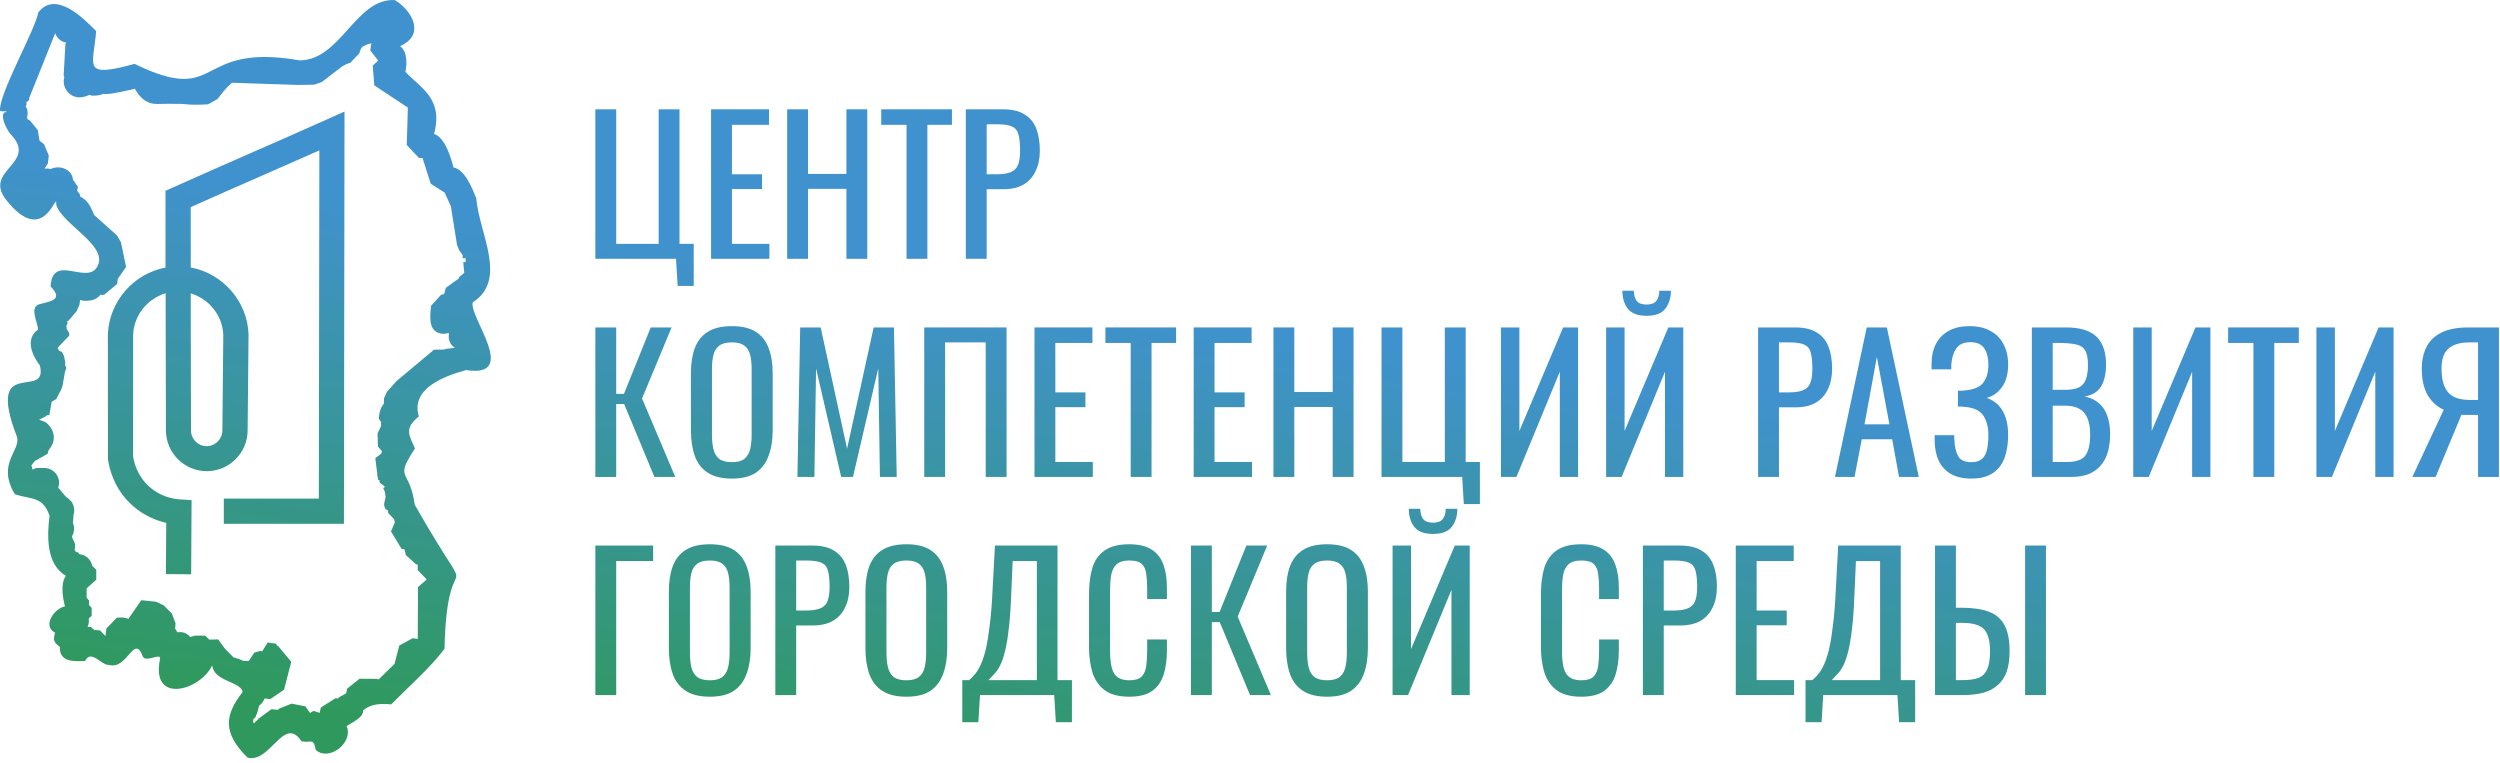 <?xml version="1.0" encoding="UTF-8"?> <svg xmlns="http://www.w3.org/2000/svg" width="298" height="91" viewBox="0 0 298 91" fill="none"><path d="M80.778 34.084L80.58 30.85H70.966V13.03H73.452V29.068H78.512V13.03H80.998V29.068H82.692V34.084H80.778Z" fill="url(#paint0_linear_1252_352)"></path><path d="M84.762 30.85V13.03H91.67V14.878H87.248V20.774H90.834V22.534H87.248V29.068H91.714V30.85H84.762Z" fill="url(#paint1_linear_1252_352)"></path><path d="M93.831 30.85V13.03H96.317V20.73H100.893V13.03H103.379V30.85H100.893V22.512H96.317V30.85H93.831Z" fill="url(#paint2_linear_1252_352)"></path><path d="M108.059 30.85V14.878H105.045V13.03H113.471V14.878H110.545V30.85H108.059Z" fill="url(#paint3_linear_1252_352)"></path><path d="M115.127 30.85V13.03H119.549C120.619 13.03 121.47 13.228 122.101 13.624C122.746 14.005 123.215 14.563 123.509 15.296C123.802 16.029 123.949 16.917 123.949 17.958C123.949 18.897 123.78 19.711 123.443 20.4C123.12 21.089 122.636 21.625 121.991 22.006C121.345 22.373 120.539 22.556 119.571 22.556H117.613V30.85H115.127ZM117.613 20.774H118.757C119.475 20.774 120.04 20.693 120.451 20.532C120.861 20.371 121.155 20.092 121.331 19.696C121.507 19.285 121.595 18.713 121.595 17.98C121.595 17.129 121.529 16.477 121.397 16.022C121.279 15.567 121.023 15.252 120.627 15.076C120.231 14.9 119.615 14.812 118.779 14.812H117.613V20.774Z" fill="url(#paint4_linear_1252_352)"></path><path d="M70.966 56.85V39.03H73.452V46.95H74.376L77.566 39.03H80.052L76.532 47.5L80.492 56.85H78.006L74.398 48.16H73.452V56.85H70.966Z" fill="url(#paint5_linear_1252_352)"></path><path d="M87.242 57.048C86.039 57.048 85.079 56.813 84.36 56.344C83.641 55.875 83.128 55.207 82.82 54.342C82.512 53.462 82.358 52.435 82.358 51.262V44.508C82.358 43.335 82.512 42.33 82.82 41.494C83.143 40.643 83.656 39.998 84.36 39.558C85.079 39.103 86.039 38.876 87.242 38.876C88.445 38.876 89.398 39.103 90.102 39.558C90.806 40.013 91.312 40.658 91.62 41.494C91.943 42.33 92.104 43.335 92.104 44.508V51.284C92.104 52.443 91.943 53.455 91.62 54.32C91.312 55.185 90.806 55.86 90.102 56.344C89.398 56.813 88.445 57.048 87.242 57.048ZM87.242 55.09C87.902 55.09 88.401 54.958 88.738 54.694C89.075 54.415 89.303 54.034 89.42 53.55C89.537 53.051 89.596 52.472 89.596 51.812V44.002C89.596 43.342 89.537 42.777 89.42 42.308C89.303 41.824 89.075 41.457 88.738 41.208C88.401 40.944 87.902 40.812 87.242 40.812C86.582 40.812 86.076 40.944 85.724 41.208C85.387 41.457 85.159 41.824 85.042 42.308C84.925 42.777 84.866 43.342 84.866 44.002V51.812C84.866 52.472 84.925 53.051 85.042 53.55C85.159 54.034 85.387 54.415 85.724 54.694C86.076 54.958 86.582 55.09 87.242 55.09Z" fill="url(#paint6_linear_1252_352)"></path><path d="M95.053 56.85L95.383 39.03H97.825L100.971 53.484L104.139 39.03H106.559L106.889 56.85H104.887L104.689 43.914L101.675 56.85H100.267L97.275 43.914L97.077 56.85H95.053Z" fill="url(#paint7_linear_1252_352)"></path><path d="M110.171 56.85V39.03H119.983V56.85H117.497V40.812H112.657V56.85H110.171Z" fill="url(#paint8_linear_1252_352)"></path><path d="M123.311 56.85V39.03H130.219V40.878H125.797V46.774H129.383V48.534H125.797V55.068H130.263V56.85H123.311Z" fill="url(#paint9_linear_1252_352)"></path><path d="M134.778 56.85V40.878H131.764V39.03H140.19V40.878H137.264V56.85H134.778Z" fill="url(#paint10_linear_1252_352)"></path><path d="M142.286 56.85V39.03H149.194V40.878H144.772V46.774H148.358V48.534H144.772V55.068H149.238V56.85H142.286Z" fill="url(#paint11_linear_1252_352)"></path><path d="M151.795 56.85V39.03H154.281V46.73H158.857V39.03H161.343V56.85H158.857V48.512H154.281V56.85H151.795Z" fill="url(#paint12_linear_1252_352)"></path><path d="M174.489 60.084L174.291 56.85H164.677V39.03H167.163V55.068H172.223V39.03H174.709V55.068H176.403V60.084H174.489Z" fill="url(#paint13_linear_1252_352)"></path><path d="M178.912 56.85V39.03H181.112V51.372L186.326 39.03H188.108V56.85H185.93V44.31L180.76 56.85H178.912Z" fill="url(#paint14_linear_1252_352)"></path><path d="M191.45 56.85V39.03H193.65V51.372L198.864 39.03H200.646V56.85H198.468V44.31L193.298 56.85H191.45ZM196.268 37.644C195.212 37.644 194.464 37.358 194.024 36.786C193.599 36.214 193.386 35.503 193.386 34.652H194.75C194.765 35.18 194.882 35.591 195.102 35.884C195.337 36.163 195.726 36.302 196.268 36.302C196.826 36.302 197.214 36.155 197.434 35.862C197.669 35.569 197.786 35.165 197.786 34.652H199.172C199.172 35.503 198.952 36.214 198.512 36.786C198.087 37.358 197.339 37.644 196.268 37.644Z" fill="url(#paint15_linear_1252_352)"></path><path d="M209.566 56.85V39.03H213.988C215.059 39.03 215.909 39.228 216.54 39.624C217.185 40.005 217.655 40.563 217.948 41.296C218.241 42.029 218.388 42.917 218.388 43.958C218.388 44.897 218.219 45.711 217.882 46.4C217.559 47.089 217.075 47.625 216.43 48.006C215.785 48.373 214.978 48.556 214.01 48.556H212.052V56.85H209.566ZM212.052 46.774H213.196C213.915 46.774 214.479 46.693 214.89 46.532C215.301 46.371 215.594 46.092 215.77 45.696C215.946 45.285 216.034 44.713 216.034 43.98C216.034 43.129 215.968 42.477 215.836 42.022C215.719 41.567 215.462 41.252 215.066 41.076C214.67 40.9 214.054 40.812 213.218 40.812H212.052V46.774Z" fill="url(#paint16_linear_1252_352)"></path><path d="M218.73 56.85L222.514 39.03H224.912L228.718 56.85H226.364L225.55 52.362H221.92L221.062 56.85H218.73ZM222.25 50.58H225.22L223.724 42.55L222.25 50.58Z" fill="url(#paint17_linear_1252_352)"></path><path d="M234.97 57.048C234.002 57.048 233.196 56.865 232.55 56.498C231.905 56.131 231.421 55.603 231.098 54.914C230.776 54.225 230.614 53.411 230.614 52.472V51.878H232.946C232.946 51.981 232.946 52.091 232.946 52.208C232.946 52.311 232.954 52.406 232.968 52.494C232.998 53.257 233.144 53.88 233.408 54.364C233.672 54.848 234.193 55.09 234.97 55.09C235.542 55.09 235.975 54.958 236.268 54.694C236.562 54.415 236.76 54.034 236.862 53.55C236.965 53.051 237.016 52.479 237.016 51.834C237.016 50.91 236.811 50.14 236.4 49.524C235.99 48.908 235.212 48.563 234.068 48.49C234.01 48.475 233.936 48.468 233.848 48.468C233.775 48.468 233.694 48.468 233.606 48.468C233.533 48.468 233.46 48.468 233.386 48.468V46.576C233.445 46.576 233.511 46.576 233.584 46.576C233.672 46.576 233.753 46.576 233.826 46.576C233.914 46.561 233.98 46.554 234.024 46.554C235.154 46.481 235.931 46.187 236.356 45.674C236.796 45.146 237.016 44.413 237.016 43.474C237.016 42.667 236.855 42.022 236.532 41.538C236.224 41.039 235.667 40.79 234.86 40.79C234.083 40.79 233.526 41.039 233.188 41.538C232.851 42.022 232.653 42.66 232.594 43.452C232.594 43.54 232.594 43.635 232.594 43.738C232.594 43.826 232.594 43.921 232.594 44.024H230.24V43.43C230.24 42.477 230.416 41.663 230.768 40.988C231.12 40.313 231.634 39.793 232.308 39.426C232.983 39.059 233.804 38.876 234.772 38.876C235.755 38.876 236.584 39.067 237.258 39.448C237.948 39.815 238.468 40.343 238.82 41.032C239.187 41.707 239.37 42.521 239.37 43.474C239.37 44.545 239.136 45.417 238.666 46.092C238.212 46.767 237.596 47.214 236.818 47.434C237.346 47.61 237.801 47.889 238.182 48.27C238.564 48.651 238.857 49.143 239.062 49.744C239.268 50.331 239.37 51.027 239.37 51.834C239.37 52.89 239.224 53.814 238.93 54.606C238.637 55.383 238.168 55.985 237.522 56.41C236.877 56.835 236.026 57.048 234.97 57.048Z" fill="url(#paint18_linear_1252_352)"></path><path d="M242.197 56.85V39.03H246.289C247.095 39.03 247.792 39.118 248.379 39.294C248.98 39.47 249.479 39.741 249.875 40.108C250.271 40.475 250.564 40.944 250.755 41.516C250.945 42.073 251.041 42.733 251.041 43.496C251.041 44.229 250.945 44.867 250.755 45.41C250.579 45.938 250.3 46.356 249.919 46.664C249.552 46.972 249.075 47.17 248.489 47.258C249.207 47.419 249.787 47.698 250.227 48.094C250.667 48.475 250.989 48.974 251.195 49.59C251.415 50.191 251.525 50.917 251.525 51.768C251.525 52.531 251.437 53.227 251.261 53.858C251.085 54.489 250.806 55.024 250.425 55.464C250.058 55.904 249.581 56.249 248.995 56.498C248.423 56.733 247.741 56.85 246.949 56.85H242.197ZM244.683 55.068H246.355C247.469 55.068 248.21 54.811 248.577 54.298C248.958 53.77 249.149 52.927 249.149 51.768C249.149 51.02 249.046 50.397 248.841 49.898C248.65 49.385 248.335 49.003 247.895 48.754C247.469 48.49 246.89 48.358 246.157 48.358H244.683V55.068ZM244.683 46.466H246.157C246.861 46.466 247.411 46.371 247.807 46.18C248.203 45.975 248.481 45.652 248.643 45.212C248.804 44.772 248.885 44.2 248.885 43.496C248.885 42.675 248.76 42.081 248.511 41.714C248.261 41.347 247.873 41.12 247.345 41.032C246.817 40.929 246.127 40.878 245.277 40.878H244.683V46.466Z" fill="url(#paint19_linear_1252_352)"></path><path d="M254.284 56.85V39.03H256.484V51.372L261.698 39.03H263.48V56.85H261.302V44.31L256.132 56.85H254.284Z" fill="url(#paint20_linear_1252_352)"></path><path d="M268.608 56.85V40.878H265.594V39.03H274.02V40.878H271.094V56.85H268.608Z" fill="url(#paint21_linear_1252_352)"></path><path d="M276.116 56.85V39.03H278.316V51.372L283.53 39.03H285.312V56.85H283.134V44.31L277.964 56.85H276.116Z" fill="url(#paint22_linear_1252_352)"></path><path d="M287.554 56.85L291.294 48.842C290.502 48.49 289.864 47.911 289.38 47.104C288.911 46.283 288.676 45.234 288.676 43.958C288.676 43.005 288.852 42.161 289.204 41.428C289.556 40.68 290.143 40.093 290.964 39.668C291.786 39.243 292.886 39.03 294.264 39.03H297.872V56.85H295.386V49.458H293.978C293.949 49.458 293.854 49.458 293.692 49.458C293.531 49.443 293.436 49.436 293.406 49.436L290.326 56.85H287.554ZM294.462 47.676H295.386V40.812H294.396C293.282 40.812 292.438 41.054 291.866 41.538C291.309 42.022 291.03 42.821 291.03 43.936C291.03 45.197 291.287 46.136 291.8 46.752C292.314 47.368 293.201 47.676 294.462 47.676Z" fill="url(#paint23_linear_1252_352)"></path><path d="M70.966 82.85V65.03H77.852V66.878H73.452V82.85H70.966Z" fill="url(#paint24_linear_1252_352)"></path><path d="M84.614 83.048C83.411 83.048 82.451 82.813 81.732 82.344C81.013 81.875 80.5 81.207 80.192 80.342C79.884 79.462 79.73 78.435 79.73 77.262V70.508C79.73 69.335 79.884 68.33 80.192 67.494C80.514 66.643 81.028 65.998 81.732 65.558C82.451 65.103 83.411 64.876 84.614 64.876C85.817 64.876 86.77 65.103 87.474 65.558C88.178 66.013 88.684 66.658 88.992 67.494C89.314 68.33 89.476 69.335 89.476 70.508V77.284C89.476 78.443 89.314 79.455 88.992 80.32C88.684 81.185 88.178 81.86 87.474 82.344C86.77 82.813 85.817 83.048 84.614 83.048ZM84.614 81.09C85.274 81.09 85.772 80.958 86.11 80.694C86.447 80.415 86.674 80.034 86.792 79.55C86.909 79.051 86.968 78.472 86.968 77.812V70.002C86.968 69.342 86.909 68.777 86.792 68.308C86.674 67.824 86.447 67.457 86.11 67.208C85.772 66.944 85.274 66.812 84.614 66.812C83.954 66.812 83.448 66.944 83.096 67.208C82.758 67.457 82.531 67.824 82.414 68.308C82.296 68.777 82.238 69.342 82.238 70.002V77.812C82.238 78.472 82.296 79.051 82.414 79.55C82.531 80.034 82.758 80.415 83.096 80.694C83.448 80.958 83.954 81.09 84.614 81.09Z" fill="url(#paint25_linear_1252_352)"></path><path d="M92.419 82.85V65.03H96.841C97.912 65.03 98.763 65.228 99.393 65.624C100.039 66.005 100.508 66.563 100.801 67.296C101.095 68.029 101.241 68.917 101.241 69.958C101.241 70.897 101.073 71.711 100.735 72.4C100.413 73.089 99.928 73.625 99.283 74.006C98.638 74.373 97.831 74.556 96.863 74.556H94.905V82.85H92.419ZM94.905 72.774H96.049C96.768 72.774 97.332 72.693 97.743 72.532C98.154 72.371 98.447 72.092 98.623 71.696C98.799 71.285 98.887 70.713 98.887 69.98C98.887 69.129 98.821 68.477 98.689 68.022C98.572 67.567 98.315 67.252 97.919 67.076C97.523 66.9 96.907 66.812 96.071 66.812H94.905V72.774Z" fill="url(#paint26_linear_1252_352)"></path><path d="M108.044 83.048C106.841 83.048 105.88 82.813 105.162 82.344C104.443 81.875 103.93 81.207 103.622 80.342C103.314 79.462 103.16 78.435 103.16 77.262V70.508C103.16 69.335 103.314 68.33 103.622 67.494C103.944 66.643 104.458 65.998 105.162 65.558C105.88 65.103 106.841 64.876 108.044 64.876C109.246 64.876 110.2 65.103 110.904 65.558C111.608 66.013 112.114 66.658 112.422 67.494C112.744 68.33 112.906 69.335 112.906 70.508V77.284C112.906 78.443 112.744 79.455 112.422 80.32C112.114 81.185 111.608 81.86 110.904 82.344C110.2 82.813 109.246 83.048 108.044 83.048ZM108.044 81.09C108.704 81.09 109.202 80.958 109.54 80.694C109.877 80.415 110.104 80.034 110.222 79.55C110.339 79.051 110.398 78.472 110.398 77.812V70.002C110.398 69.342 110.339 68.777 110.222 68.308C110.104 67.824 109.877 67.457 109.54 67.208C109.202 66.944 108.704 66.812 108.044 66.812C107.384 66.812 106.878 66.944 106.526 67.208C106.188 67.457 105.961 67.824 105.844 68.308C105.726 68.777 105.668 69.342 105.668 70.002V77.812C105.668 78.472 105.726 79.051 105.844 79.55C105.961 80.034 106.188 80.415 106.526 80.694C106.878 80.958 107.384 81.09 108.044 81.09Z" fill="url(#paint27_linear_1252_352)"></path><path d="M114.705 86.084V81.068H115.519C115.768 80.863 116.01 80.613 116.245 80.32C116.494 80.027 116.722 79.645 116.927 79.176C117.147 78.692 117.345 78.076 117.521 77.328C117.697 76.565 117.851 75.612 117.983 74.468C118.13 73.324 118.24 71.938 118.313 70.31L118.599 65.03H126.057V81.068H127.773V86.084H125.859L125.661 82.85H116.817L116.619 86.084H114.705ZM117.829 81.068H123.593V66.878H120.711L120.535 70.904C120.476 72.488 120.381 73.823 120.249 74.908C120.132 75.979 119.985 76.866 119.809 77.57C119.648 78.259 119.457 78.824 119.237 79.264C119.032 79.689 118.804 80.034 118.555 80.298C118.32 80.562 118.078 80.819 117.829 81.068Z" fill="url(#paint28_linear_1252_352)"></path><path d="M134.608 83.048C133.347 83.048 132.364 82.784 131.66 82.256C130.971 81.728 130.487 81.017 130.208 80.122C129.944 79.227 129.812 78.23 129.812 77.13V70.838C129.812 69.635 129.944 68.587 130.208 67.692C130.487 66.797 130.971 66.108 131.66 65.624C132.364 65.125 133.347 64.876 134.608 64.876C135.723 64.876 136.603 65.081 137.248 65.492C137.908 65.903 138.377 66.489 138.656 67.252C138.949 68.015 139.096 68.931 139.096 70.002V71.41H136.742V70.156C136.742 69.496 136.705 68.917 136.632 68.418C136.573 67.905 136.397 67.509 136.104 67.23C135.811 66.951 135.319 66.812 134.63 66.812C133.926 66.812 133.413 66.966 133.09 67.274C132.767 67.567 132.555 67.993 132.452 68.55C132.364 69.093 132.32 69.731 132.32 70.464V77.526C132.32 78.421 132.393 79.132 132.54 79.66C132.687 80.173 132.929 80.54 133.266 80.76C133.603 80.98 134.058 81.09 134.63 81.09C135.305 81.09 135.789 80.943 136.082 80.65C136.375 80.342 136.559 79.924 136.632 79.396C136.705 78.868 136.742 78.252 136.742 77.548V76.228H139.096V77.548C139.096 78.633 138.964 79.594 138.7 80.43C138.436 81.251 137.981 81.897 137.336 82.366C136.691 82.821 135.781 83.048 134.608 83.048Z" fill="url(#paint29_linear_1252_352)"></path><path d="M141.964 82.85V65.03H144.45V72.95H145.374L148.564 65.03H151.05L147.53 73.5L151.49 82.85H149.004L145.396 74.16H144.45V82.85H141.964Z" fill="url(#paint30_linear_1252_352)"></path><path d="M158.19 83.048C156.987 83.048 156.027 82.813 155.308 82.344C154.589 81.875 154.076 81.207 153.768 80.342C153.46 79.462 153.306 78.435 153.306 77.262V70.508C153.306 69.335 153.46 68.33 153.768 67.494C154.091 66.643 154.604 65.998 155.308 65.558C156.027 65.103 156.987 64.876 158.19 64.876C159.393 64.876 160.346 65.103 161.05 65.558C161.754 66.013 162.26 66.658 162.568 67.494C162.891 68.33 163.052 69.335 163.052 70.508V77.284C163.052 78.443 162.891 79.455 162.568 80.32C162.26 81.185 161.754 81.86 161.05 82.344C160.346 82.813 159.393 83.048 158.19 83.048ZM158.19 81.09C158.85 81.09 159.349 80.958 159.686 80.694C160.023 80.415 160.251 80.034 160.368 79.55C160.485 79.051 160.544 78.472 160.544 77.812V70.002C160.544 69.342 160.485 68.777 160.368 68.308C160.251 67.824 160.023 67.457 159.686 67.208C159.349 66.944 158.85 66.812 158.19 66.812C157.53 66.812 157.024 66.944 156.672 67.208C156.335 67.457 156.107 67.824 155.99 68.308C155.873 68.777 155.814 69.342 155.814 70.002V77.812C155.814 78.472 155.873 79.051 155.99 79.55C156.107 80.034 156.335 80.415 156.672 80.694C157.024 80.958 157.53 81.09 158.19 81.09Z" fill="url(#paint31_linear_1252_352)"></path><path d="M165.995 82.85V65.03H168.195V77.372L173.409 65.03H175.191V82.85H173.013V70.31L167.843 82.85H165.995ZM170.813 63.644C169.757 63.644 169.009 63.358 168.569 62.786C168.144 62.214 167.931 61.503 167.931 60.652H169.295C169.31 61.18 169.427 61.591 169.647 61.884C169.882 62.163 170.271 62.302 170.813 62.302C171.371 62.302 171.759 62.155 171.979 61.862C172.214 61.569 172.331 61.165 172.331 60.652H173.717C173.717 61.503 173.497 62.214 173.057 62.786C172.632 63.358 171.884 63.644 170.813 63.644Z" fill="url(#paint32_linear_1252_352)"></path><path d="M188.477 83.048C187.216 83.048 186.233 82.784 185.529 82.256C184.84 81.728 184.356 81.017 184.077 80.122C183.813 79.227 183.681 78.23 183.681 77.13V70.838C183.681 69.635 183.813 68.587 184.077 67.692C184.356 66.797 184.84 66.108 185.529 65.624C186.233 65.125 187.216 64.876 188.477 64.876C189.592 64.876 190.472 65.081 191.117 65.492C191.777 65.903 192.246 66.489 192.525 67.252C192.818 68.015 192.965 68.931 192.965 70.002V71.41H190.611V70.156C190.611 69.496 190.574 68.917 190.501 68.418C190.442 67.905 190.266 67.509 189.973 67.23C189.68 66.951 189.188 66.812 188.499 66.812C187.795 66.812 187.282 66.966 186.959 67.274C186.636 67.567 186.424 67.993 186.321 68.55C186.233 69.093 186.189 69.731 186.189 70.464V77.526C186.189 78.421 186.262 79.132 186.409 79.66C186.556 80.173 186.798 80.54 187.135 80.76C187.472 80.98 187.927 81.09 188.499 81.09C189.174 81.09 189.658 80.943 189.951 80.65C190.244 80.342 190.428 79.924 190.501 79.396C190.574 78.868 190.611 78.252 190.611 77.548V76.228H192.965V77.548C192.965 78.633 192.833 79.594 192.569 80.43C192.305 81.251 191.85 81.897 191.205 82.366C190.56 82.821 189.65 83.048 188.477 83.048Z" fill="url(#paint33_linear_1252_352)"></path><path d="M195.833 82.85V65.03H200.255C201.326 65.03 202.177 65.228 202.807 65.624C203.453 66.005 203.922 66.563 204.215 67.296C204.509 68.029 204.655 68.917 204.655 69.958C204.655 70.897 204.487 71.711 204.149 72.4C203.827 73.089 203.343 73.625 202.697 74.006C202.052 74.373 201.245 74.556 200.277 74.556H198.319V82.85H195.833ZM198.319 72.774H199.463C200.182 72.774 200.747 72.693 201.157 72.532C201.568 72.371 201.861 72.092 202.037 71.696C202.213 71.285 202.301 70.713 202.301 69.98C202.301 69.129 202.235 68.477 202.103 68.022C201.986 67.567 201.729 67.252 201.333 67.076C200.937 66.9 200.321 66.812 199.485 66.812H198.319V72.774Z" fill="url(#paint34_linear_1252_352)"></path><path d="M206.904 82.85V65.03H213.812V66.878H209.39V72.774H212.976V74.534H209.39V81.068H213.856V82.85H206.904Z" fill="url(#paint35_linear_1252_352)"></path><path d="M215.219 86.084V81.068H216.033C216.282 80.863 216.524 80.613 216.759 80.32C217.008 80.027 217.235 79.645 217.441 79.176C217.661 78.692 217.859 78.076 218.035 77.328C218.211 76.565 218.365 75.612 218.497 74.468C218.643 73.324 218.753 71.938 218.827 70.31L219.113 65.03H226.571V81.068H228.287V86.084H226.373L226.175 82.85H217.331L217.133 86.084H215.219ZM218.343 81.068H224.107V66.878H221.225L221.049 70.904C220.99 72.488 220.895 73.823 220.763 74.908C220.645 75.979 220.499 76.866 220.323 77.57C220.161 78.259 219.971 78.824 219.751 79.264C219.545 79.689 219.318 80.034 219.069 80.298C218.834 80.562 218.592 80.819 218.343 81.068Z" fill="url(#paint36_linear_1252_352)"></path><path d="M230.656 82.85V65.03H233.142V72.444H233.846C235.136 72.444 236.2 72.598 237.036 72.906C237.872 73.199 238.495 73.72 238.906 74.468C239.331 75.216 239.544 76.272 239.544 77.636C239.544 78.56 239.434 79.352 239.214 80.012C238.994 80.657 238.649 81.193 238.18 81.618C237.725 82.043 237.146 82.359 236.442 82.564C235.752 82.755 234.924 82.85 233.956 82.85H230.656ZM233.142 81.068H233.956C234.704 81.068 235.312 80.987 235.782 80.826C236.266 80.65 236.625 80.313 236.86 79.814C237.094 79.315 237.212 78.582 237.212 77.614C237.212 76.397 236.977 75.531 236.508 75.018C236.038 74.505 235.173 74.248 233.912 74.248H233.142V81.068ZM241.392 82.85V65.03H243.878V82.85H241.392Z" fill="url(#paint37_linear_1252_352)"></path><path d="M22.777 68.454L19.777 68.434L19.817 62.324C18.637 62.054 17.137 61.474 15.757 60.234C13.547 58.244 13.007 55.734 12.867 54.744L12.857 39.854C13.027 35.864 15.977 32.594 19.727 31.894C19.727 29.154 19.717 26.424 19.727 23.714V22.744L20.617 22.344C23.667 20.974 26.727 19.634 29.797 18.284C32.857 16.944 35.917 15.604 38.947 14.244L41.067 13.294L40.997 62.434H39.507C37.617 62.434 35.347 62.434 33.087 62.434C30.827 62.434 28.567 62.434 26.677 62.434V59.434C28.567 59.434 30.827 59.434 33.087 59.434C34.777 59.434 36.467 59.434 38.007 59.434L38.067 17.924C35.717 18.964 33.357 20.004 31.007 21.034C28.247 22.244 25.487 23.454 22.737 24.684C22.737 27.074 22.737 29.474 22.737 31.884C26.537 32.584 29.517 35.924 29.627 39.894L29.517 51.334C29.497 53.994 27.317 56.164 24.647 56.164C21.977 56.164 19.797 53.994 19.777 51.324C19.777 46.774 19.767 42.164 19.747 37.554C19.747 36.684 19.747 35.814 19.747 34.954C17.597 35.594 15.957 37.564 15.867 39.904V54.424C15.977 55.134 16.367 56.724 17.777 57.994C19.127 59.214 20.637 59.474 21.427 59.524L22.837 59.614L22.787 68.444L22.777 68.454ZM22.737 34.974C22.737 35.834 22.737 36.704 22.737 37.564C22.757 42.174 22.767 46.794 22.767 51.334C22.767 52.344 23.617 53.184 24.637 53.184C25.657 53.184 26.497 52.334 26.507 51.324L26.617 39.934C26.547 37.624 24.907 35.614 22.737 34.974Z" fill="url(#paint38_linear_1252_352)"></path><path d="M28.907 82.384C28.497 81.204 25.537 81.224 25.287 79.314C23.927 82.274 17.917 84.054 19.077 78.544C19.237 77.744 17.397 79.014 17.027 78.264C15.977 75.454 15.197 79.864 13.027 79.264C12.077 79.344 10.867 77.324 10.137 78.794C8.857 78.824 7.067 78.984 7.137 77.114C6.377 76.544 6.317 76.264 6.567 75.424C4.957 74.564 6.567 72.474 7.737 72.284C7.517 71.364 7.157 69.564 7.857 68.634C5.437 67.244 5.627 63.724 5.907 61.464C5.077 59.114 3.737 59.564 1.767 58.914C-0.483 55.144 2.647 53.614 1.987 51.974C-1.763 42.184 5.787 47.854 4.757 43.564C3.867 42.434 2.937 40.404 4.527 39.284C4.527 38.434 3.507 36.764 4.587 36.294C6.037 35.904 7.617 35.764 6.027 34.144C6.257 30.354 9.877 33.584 11.357 32.114C13.527 29.544 7.457 26.884 6.707 24.424C6.807 22.364 5.367 29.724 0.727 23.814C-2.043 20.274 4.507 19.504 1.357 16.094C0.947 15.794 -0.353 13.314 0.827 13.344C0.497 13.164 0.457 13.344 0.007 13.224C-0.203 11.274 4.177 3.634 4.567 1.474C6.597 -1.146 9.877 2.084 11.457 3.704C11.177 7.814 9.617 9.384 16.037 7.614C26.567 12.744 23.037 5.004 35.727 7.194C40.627 7.164 42.367 -0.206 47.057 0.004C49.197 1.304 50.707 4.184 47.687 5.494C48.567 6.134 48.517 7.624 48.327 8.564C50.117 10.484 52.887 11.734 51.737 15.964C53.057 16.384 53.757 18.804 54.057 19.964C55.417 20.184 56.337 22.554 56.767 23.634C57.127 27.864 60.557 33.344 56.357 36.034C55.807 37.664 61.987 45.094 55.557 44.114C52.847 44.854 48.927 46.354 49.927 49.644C48.137 51.074 48.767 51.874 49.467 53.454C46.937 57.314 48.837 55.734 49.437 60.164C57.607 74.504 53.277 62.964 52.987 77.334C51.237 79.654 48.907 81.654 46.627 83.964C45.397 83.844 44.187 83.884 43.267 84.694C43.407 85.504 41.807 86.204 41.307 86.544C42.187 88.464 39.257 90.824 37.637 89.394C37.367 87.874 37.057 88.604 35.937 88.364C33.857 85.184 32.227 91.004 29.517 90.314C26.457 87.314 26.837 85.164 28.897 82.524M32.887 87.664L32.847 87.754C32.847 87.754 32.887 87.674 32.887 87.664ZM23.257 75.764C23.257 75.764 23.367 75.764 23.477 75.764H23.847C24.107 75.764 24.327 75.764 24.467 75.774L24.947 76.244L25.997 76.214L26.847 77.364L27.837 78.364C28.047 78.414 28.257 78.484 28.467 78.554C28.667 78.624 28.867 78.704 29.067 78.794H29.647L30.317 77.794L31.047 77.584L31.247 77.654L31.907 76.584L32.867 76.714L33.097 77.014H33.157L34.717 78.884L33.857 82.224L32.207 83.334L31.547 83.254C31.407 83.604 31.177 83.914 30.867 84.134C30.847 84.224 30.827 84.324 30.807 84.424C30.717 84.804 30.597 85.174 30.427 85.544L30.197 85.704C30.197 85.834 30.177 85.964 30.147 86.094C30.207 86.124 30.267 86.154 30.327 86.194C30.397 86.094 30.487 85.994 30.587 85.904C30.647 85.854 30.707 85.804 30.767 85.764L30.787 85.684L32.357 84.534L33.147 84.614L33.227 84.494L34.747 83.874L36.397 84.194L36.957 84.984L37.377 84.734L38.097 84.974L38.247 84.334L40.017 83.214L40.317 83.274L40.347 83.154L41.257 82.644L41.377 82.094L42.857 80.904L44.947 80.924L45.127 80.994L47.067 79.094L47.047 79.054L47.597 76.944L49.197 76.074L49.797 76.164L49.827 69.974L50.867 69.074L49.787 67.944V67.294C49.717 67.294 49.657 67.284 49.597 67.274L48.387 66.174L48.197 65.454L47.867 65.424L46.607 63.344L47.067 62.254L46.967 61.874L46.267 61.144V60.864L45.957 60.684C45.957 60.684 45.797 60.344 45.787 60.214C45.767 59.974 45.967 59.284 45.967 59.284C45.967 59.284 45.917 58.764 45.887 58.634C45.847 58.464 45.657 58.324 45.707 58.154C45.717 58.114 45.847 58.114 45.857 58.074C45.887 57.864 45.337 57.694 45.257 57.504C45.227 57.444 45.247 57.264 45.247 57.264L45.077 57.194L44.967 56.624V56.454L44.737 54.614L45.457 54.054L45.527 53.764L45.047 53.234L45.007 51.664L45.437 50.754L45.397 50.444L45.457 50.364L45.167 49.934C45.167 49.684 45.187 49.424 45.247 49.184C45.297 48.974 45.367 48.764 45.467 48.554L45.777 48.064C45.757 47.884 45.757 47.694 45.777 47.474L46.137 46.684L47.287 45.404C47.557 45.194 51.727 41.684 51.727 41.684L53.017 41.664L53.047 41.604L54.217 41.454C53.697 41.134 53.547 40.634 53.507 40.404C53.487 40.294 53.467 40.114 53.507 39.894C53.497 39.814 53.487 39.744 53.477 39.674C53.177 39.794 52.867 39.824 52.567 39.764C51.087 39.474 51.237 37.934 51.377 36.464L52.577 35.134L52.917 35.064C52.917 35.064 52.947 35.004 52.957 34.974C53.037 34.764 53.097 34.544 53.127 34.324L54.697 33.184L54.727 33.024L55.337 32.534L55.217 31.254L55.507 31.224V30.784H55.147V30.414L54.717 29.804L54.477 29.194L53.747 24.604L52.997 22.934H52.957L51.347 21.904L50.367 18.844L49.937 18.824L48.487 17.284L48.617 12.824L44.617 10.174L44.427 7.824L45.077 7.224L44.137 6.004L44.267 5.154C44.027 5.204 43.797 5.284 43.577 5.384C43.297 5.514 43.177 5.584 43.107 5.674C43.047 5.744 43.007 5.864 42.967 5.954C42.907 6.084 42.867 6.214 42.837 6.354L41.757 7.484C41.557 7.534 41.357 7.614 41.167 7.704C40.967 7.804 40.767 7.924 40.597 8.064L38.347 9.784L37.457 10.094L35.497 10.124L27.657 9.864C27.347 10.114 27.087 10.374 26.867 10.624C26.607 10.914 26.237 11.404 25.927 11.804L24.807 12.434C24.457 12.464 23.917 12.484 23.277 12.484C22.787 12.484 22.527 12.454 22.247 12.434C22.047 12.414 21.847 12.394 21.487 12.384C20.377 12.354 19.447 12.384 19.437 12.384H19.267C18.617 12.414 17.997 12.434 17.317 12.004C16.737 11.634 16.347 11.064 16.117 10.644C16.107 10.624 16.097 10.604 16.087 10.584C13.287 11.234 12.717 11.244 12.317 11.184C12.277 11.204 12.177 11.244 12.047 11.284C11.707 11.384 11.357 11.414 10.987 11.404L10.657 11.304C10.537 11.364 10.397 11.424 10.227 11.474C9.917 11.564 9.287 11.764 8.597 11.384C7.837 10.974 7.437 10.084 7.647 9.264C7.647 9.244 7.657 9.214 7.667 9.194L7.587 8.994L7.797 5.244L7.907 5.084C7.907 5.084 7.897 5.084 7.887 5.084C7.447 5.014 7.047 4.754 6.787 4.384C6.697 4.254 6.627 4.114 6.577 3.964L3.467 11.714L3.487 11.894L3.327 12.054H3.307L3.127 12.214C3.147 12.264 3.167 12.314 3.177 12.374L3.077 12.734L3.227 12.954L3.297 13.464L3.227 14.114L3.387 14.284L3.557 14.354L4.497 15.504L4.717 16.784C4.787 16.834 4.847 16.874 4.897 16.914C5.037 17.014 5.157 17.104 5.247 17.184L5.817 18.544L5.707 19.484L5.307 20.104C5.497 20.074 5.687 20.074 5.877 20.114C5.917 20.114 5.977 20.134 6.027 20.154C6.157 20.094 6.287 20.044 6.437 20.004C7.317 19.794 8.387 20.174 8.657 21.174C8.677 21.264 8.697 21.354 8.707 21.444L9.287 22.264L9.197 22.744L9.547 23.214L9.527 23.404C9.777 23.534 10.007 23.694 10.207 23.874C10.627 24.274 10.817 24.714 11.067 25.264C11.127 25.394 11.177 25.514 11.217 25.624L13.947 28.064L14.417 28.874L15.027 31.814L14.037 33.244L13.957 33.854L12.397 35.154L11.967 35.134C11.847 35.294 11.697 35.434 11.527 35.544C11.137 35.794 10.767 35.824 10.487 35.844C10.267 35.864 9.927 35.884 9.547 35.754L9.467 36.344L9.117 37.114L8.187 38.204L7.987 38.314L8.017 38.334L8.047 38.584L7.907 38.824L7.957 39.214L8.257 39.724V40.004L6.897 41.424L6.877 41.534L7.087 41.844L7.387 41.944L7.637 42.464L7.777 43.194L7.757 43.584L7.887 43.724V43.974L7.757 44.274L7.457 45.974L7.307 46.404L6.697 47.574L6.157 47.894L5.887 49.454L5.567 49.514L5.457 49.634L4.657 50.024L5.437 50.324C6.247 50.964 6.417 51.674 6.417 52.154C6.417 52.834 6.067 53.294 5.897 53.514C5.757 53.704 5.707 53.864 5.687 54.084L4.157 54.944L3.737 55.474C3.797 55.634 3.847 55.794 3.877 55.974L4.327 55.784H5.207C5.917 55.744 6.607 56.174 6.897 56.844C7.017 57.124 7.057 57.414 7.027 57.704C7.057 57.774 7.017 57.684 7.027 57.734L7.067 57.844C7.117 57.964 6.887 57.814 6.927 57.874C6.897 57.824 7.137 58.094 7.007 58.004C6.997 58.004 6.977 57.984 6.967 57.974C6.957 58.024 6.937 58.064 6.927 58.114L7.857 59.214L8.147 59.424L8.497 59.764C8.837 60.244 8.937 60.814 8.777 61.334C8.757 61.384 8.747 61.434 8.727 61.474L8.767 61.504L8.687 62.294C8.727 62.394 8.757 62.494 8.787 62.604C8.857 62.924 8.837 63.254 8.747 63.564L8.567 63.974L8.937 64.824V65.384L8.867 65.454L9.047 65.814H9.257L9.487 66.064C9.897 66.104 10.287 66.294 10.577 66.614C10.797 66.854 10.927 67.134 10.987 67.434L11.477 67.924V69.094L10.327 70.134V71.264L10.607 71.564V72.114L10.927 72.454V73.404L10.577 73.734C10.627 74.084 10.577 74.424 10.437 74.724H10.817L11.217 75.084L11.937 75.154L12.567 75.824L12.687 74.914L13.927 73.624L14.667 73.604C14.917 73.654 15.157 73.714 15.387 73.784L15.347 73.714L16.837 71.544L18.597 71.724L19.507 72.154L20.487 73.134L20.927 74.304L20.877 74.934L21.157 75.374C21.747 75.264 22.177 75.484 22.447 75.694C22.527 75.764 22.617 75.844 22.687 75.934M15.077 74.204L5.277 58.774C5.337 58.774 5.407 58.774 5.477 58.764H5.277L15.077 74.204ZM61.947 52.454C61.857 52.524 61.787 52.594 61.767 52.624L61.947 52.454ZM19.197 49.344L20.067 48.304ZM13.377 37.404L13.337 37.524L17.067 36.044C17.067 36.044 17.047 36.044 17.037 36.044V36.064L17.077 36.044L13.377 37.404ZM16.437 27.984C16.437 27.984 16.487 28.004 16.547 28.014L16.437 27.984ZM13.507 19.174C13.437 19.234 13.367 19.304 13.297 19.384L13.507 19.174Z" fill="url(#paint39_linear_1252_352)"></path><defs><linearGradient id="paint0_linear_1252_352" x1="92.5" y1="-25.5" x2="71.887" y2="118.304" gradientUnits="userSpaceOnUse"><stop offset="0.383" stop-color="#4092CE"></stop><stop offset="0.803" stop-color="#2F995D"></stop></linearGradient><linearGradient id="paint1_linear_1252_352" x1="92.5" y1="-25.5" x2="71.887" y2="118.304" gradientUnits="userSpaceOnUse"><stop offset="0.383" stop-color="#4092CE"></stop><stop offset="0.803" stop-color="#2F995D"></stop></linearGradient><linearGradient id="paint2_linear_1252_352" x1="92.5" y1="-25.5" x2="71.887" y2="118.304" gradientUnits="userSpaceOnUse"><stop offset="0.383" stop-color="#4092CE"></stop><stop offset="0.803" stop-color="#2F995D"></stop></linearGradient><linearGradient id="paint3_linear_1252_352" x1="92.5" y1="-25.5" x2="71.887" y2="118.304" gradientUnits="userSpaceOnUse"><stop offset="0.383" stop-color="#4092CE"></stop><stop offset="0.803" stop-color="#2F995D"></stop></linearGradient><linearGradient id="paint4_linear_1252_352" x1="92.5" y1="-25.5" x2="71.887" y2="118.304" gradientUnits="userSpaceOnUse"><stop offset="0.383" stop-color="#4092CE"></stop><stop offset="0.803" stop-color="#2F995D"></stop></linearGradient><linearGradient id="paint5_linear_1252_352" x1="92.5" y1="-25.5" x2="71.887" y2="118.304" gradientUnits="userSpaceOnUse"><stop offset="0.383" stop-color="#4092CE"></stop><stop offset="0.803" stop-color="#2F995D"></stop></linearGradient><linearGradient id="paint6_linear_1252_352" x1="92.5" y1="-25.5" x2="71.887" y2="118.304" gradientUnits="userSpaceOnUse"><stop offset="0.383" stop-color="#4092CE"></stop><stop offset="0.803" stop-color="#2F995D"></stop></linearGradient><linearGradient id="paint7_linear_1252_352" x1="92.5" y1="-25.5" x2="71.887" y2="118.304" gradientUnits="userSpaceOnUse"><stop offset="0.383" stop-color="#4092CE"></stop><stop offset="0.803" stop-color="#2F995D"></stop></linearGradient><linearGradient id="paint8_linear_1252_352" x1="92.5" y1="-25.5" x2="71.887" y2="118.304" gradientUnits="userSpaceOnUse"><stop offset="0.383" stop-color="#4092CE"></stop><stop offset="0.803" stop-color="#2F995D"></stop></linearGradient><linearGradient id="paint9_linear_1252_352" x1="92.5" y1="-25.5" x2="71.887" y2="118.304" gradientUnits="userSpaceOnUse"><stop offset="0.383" stop-color="#4092CE"></stop><stop offset="0.803" stop-color="#2F995D"></stop></linearGradient><linearGradient id="paint10_linear_1252_352" x1="92.5" y1="-25.5" x2="71.887" y2="118.304" gradientUnits="userSpaceOnUse"><stop offset="0.383" stop-color="#4092CE"></stop><stop offset="0.803" stop-color="#2F995D"></stop></linearGradient><linearGradient id="paint11_linear_1252_352" x1="92.5" y1="-25.5" x2="71.887" y2="118.304" gradientUnits="userSpaceOnUse"><stop offset="0.383" stop-color="#4092CE"></stop><stop offset="0.803" stop-color="#2F995D"></stop></linearGradient><linearGradient id="paint12_linear_1252_352" x1="92.5" y1="-25.5" x2="71.887" y2="118.304" gradientUnits="userSpaceOnUse"><stop offset="0.383" stop-color="#4092CE"></stop><stop offset="0.803" stop-color="#2F995D"></stop></linearGradient><linearGradient id="paint13_linear_1252_352" x1="92.5" y1="-25.5" x2="71.887" y2="118.304" gradientUnits="userSpaceOnUse"><stop offset="0.383" stop-color="#4092CE"></stop><stop offset="0.803" stop-color="#2F995D"></stop></linearGradient><linearGradient id="paint14_linear_1252_352" x1="92.5" y1="-25.5" x2="71.887" y2="118.304" gradientUnits="userSpaceOnUse"><stop offset="0.383" stop-color="#4092CE"></stop><stop offset="0.803" stop-color="#2F995D"></stop></linearGradient><linearGradient id="paint15_linear_1252_352" x1="92.5" y1="-25.5" x2="71.887" y2="118.304" gradientUnits="userSpaceOnUse"><stop offset="0.383" stop-color="#4092CE"></stop><stop offset="0.803" stop-color="#2F995D"></stop></linearGradient><linearGradient id="paint16_linear_1252_352" x1="92.5" y1="-25.5" x2="71.887" y2="118.304" gradientUnits="userSpaceOnUse"><stop offset="0.383" stop-color="#4092CE"></stop><stop offset="0.803" stop-color="#2F995D"></stop></linearGradient><linearGradient id="paint17_linear_1252_352" x1="92.5" y1="-25.5" x2="71.887" y2="118.304" gradientUnits="userSpaceOnUse"><stop offset="0.383" stop-color="#4092CE"></stop><stop offset="0.803" stop-color="#2F995D"></stop></linearGradient><linearGradient id="paint18_linear_1252_352" x1="92.5" y1="-25.5" x2="71.887" y2="118.304" gradientUnits="userSpaceOnUse"><stop offset="0.383" stop-color="#4092CE"></stop><stop offset="0.803" stop-color="#2F995D"></stop></linearGradient><linearGradient id="paint19_linear_1252_352" x1="92.5" y1="-25.5" x2="71.887" y2="118.304" gradientUnits="userSpaceOnUse"><stop offset="0.383" stop-color="#4092CE"></stop><stop offset="0.803" stop-color="#2F995D"></stop></linearGradient><linearGradient id="paint20_linear_1252_352" x1="92.5" y1="-25.5" x2="71.887" y2="118.304" gradientUnits="userSpaceOnUse"><stop offset="0.383" stop-color="#4092CE"></stop><stop offset="0.803" stop-color="#2F995D"></stop></linearGradient><linearGradient id="paint21_linear_1252_352" x1="92.5" y1="-25.5" x2="71.887" y2="118.304" gradientUnits="userSpaceOnUse"><stop offset="0.383" stop-color="#4092CE"></stop><stop offset="0.803" stop-color="#2F995D"></stop></linearGradient><linearGradient id="paint22_linear_1252_352" x1="92.5" y1="-25.5" x2="71.887" y2="118.304" gradientUnits="userSpaceOnUse"><stop offset="0.383" stop-color="#4092CE"></stop><stop offset="0.803" stop-color="#2F995D"></stop></linearGradient><linearGradient id="paint23_linear_1252_352" x1="92.5" y1="-25.5" x2="71.887" y2="118.304" gradientUnits="userSpaceOnUse"><stop offset="0.383" stop-color="#4092CE"></stop><stop offset="0.803" stop-color="#2F995D"></stop></linearGradient><linearGradient id="paint24_linear_1252_352" x1="92.5" y1="-25.5" x2="71.887" y2="118.304" gradientUnits="userSpaceOnUse"><stop offset="0.383" stop-color="#4092CE"></stop><stop offset="0.803" stop-color="#2F995D"></stop></linearGradient><linearGradient id="paint25_linear_1252_352" x1="92.5" y1="-25.5" x2="71.887" y2="118.304" gradientUnits="userSpaceOnUse"><stop offset="0.383" stop-color="#4092CE"></stop><stop offset="0.803" stop-color="#2F995D"></stop></linearGradient><linearGradient id="paint26_linear_1252_352" x1="92.5" y1="-25.5" x2="71.887" y2="118.304" gradientUnits="userSpaceOnUse"><stop offset="0.383" stop-color="#4092CE"></stop><stop offset="0.803" stop-color="#2F995D"></stop></linearGradient><linearGradient id="paint27_linear_1252_352" x1="92.5" y1="-25.5" x2="71.887" y2="118.304" gradientUnits="userSpaceOnUse"><stop offset="0.383" stop-color="#4092CE"></stop><stop offset="0.803" stop-color="#2F995D"></stop></linearGradient><linearGradient id="paint28_linear_1252_352" x1="92.5" y1="-25.5" x2="71.887" y2="118.304" gradientUnits="userSpaceOnUse"><stop offset="0.383" stop-color="#4092CE"></stop><stop offset="0.803" stop-color="#2F995D"></stop></linearGradient><linearGradient id="paint29_linear_1252_352" x1="92.5" y1="-25.5" x2="71.887" y2="118.304" gradientUnits="userSpaceOnUse"><stop offset="0.383" stop-color="#4092CE"></stop><stop offset="0.803" stop-color="#2F995D"></stop></linearGradient><linearGradient id="paint30_linear_1252_352" x1="92.5" y1="-25.5" x2="71.887" y2="118.304" gradientUnits="userSpaceOnUse"><stop offset="0.383" stop-color="#4092CE"></stop><stop offset="0.803" stop-color="#2F995D"></stop></linearGradient><linearGradient id="paint31_linear_1252_352" x1="92.5" y1="-25.5" x2="71.887" y2="118.304" gradientUnits="userSpaceOnUse"><stop offset="0.383" stop-color="#4092CE"></stop><stop offset="0.803" stop-color="#2F995D"></stop></linearGradient><linearGradient id="paint32_linear_1252_352" x1="92.5" y1="-25.5" x2="71.887" y2="118.304" gradientUnits="userSpaceOnUse"><stop offset="0.383" stop-color="#4092CE"></stop><stop offset="0.803" stop-color="#2F995D"></stop></linearGradient><linearGradient id="paint33_linear_1252_352" x1="92.5" y1="-25.5" x2="71.887" y2="118.304" gradientUnits="userSpaceOnUse"><stop offset="0.383" stop-color="#4092CE"></stop><stop offset="0.803" stop-color="#2F995D"></stop></linearGradient><linearGradient id="paint34_linear_1252_352" x1="92.5" y1="-25.5" x2="71.887" y2="118.304" gradientUnits="userSpaceOnUse"><stop offset="0.383" stop-color="#4092CE"></stop><stop offset="0.803" stop-color="#2F995D"></stop></linearGradient><linearGradient id="paint35_linear_1252_352" x1="92.5" y1="-25.5" x2="71.887" y2="118.304" gradientUnits="userSpaceOnUse"><stop offset="0.383" stop-color="#4092CE"></stop><stop offset="0.803" stop-color="#2F995D"></stop></linearGradient><linearGradient id="paint36_linear_1252_352" x1="92.5" y1="-25.5" x2="71.887" y2="118.304" gradientUnits="userSpaceOnUse"><stop offset="0.383" stop-color="#4092CE"></stop><stop offset="0.803" stop-color="#2F995D"></stop></linearGradient><linearGradient id="paint37_linear_1252_352" x1="92.5" y1="-25.5" x2="71.887" y2="118.304" gradientUnits="userSpaceOnUse"><stop offset="0.383" stop-color="#4092CE"></stop><stop offset="0.803" stop-color="#2F995D"></stop></linearGradient><linearGradient id="paint38_linear_1252_352" x1="92.5" y1="-25.5" x2="71.887" y2="118.304" gradientUnits="userSpaceOnUse"><stop offset="0.383" stop-color="#4092CE"></stop><stop offset="0.803" stop-color="#2F995D"></stop></linearGradient><linearGradient id="paint39_linear_1252_352" x1="92.5" y1="-25.5" x2="71.887" y2="118.304" gradientUnits="userSpaceOnUse"><stop offset="0.383" stop-color="#4092CE"></stop><stop offset="0.803" stop-color="#2F995D"></stop></linearGradient></defs></svg> 